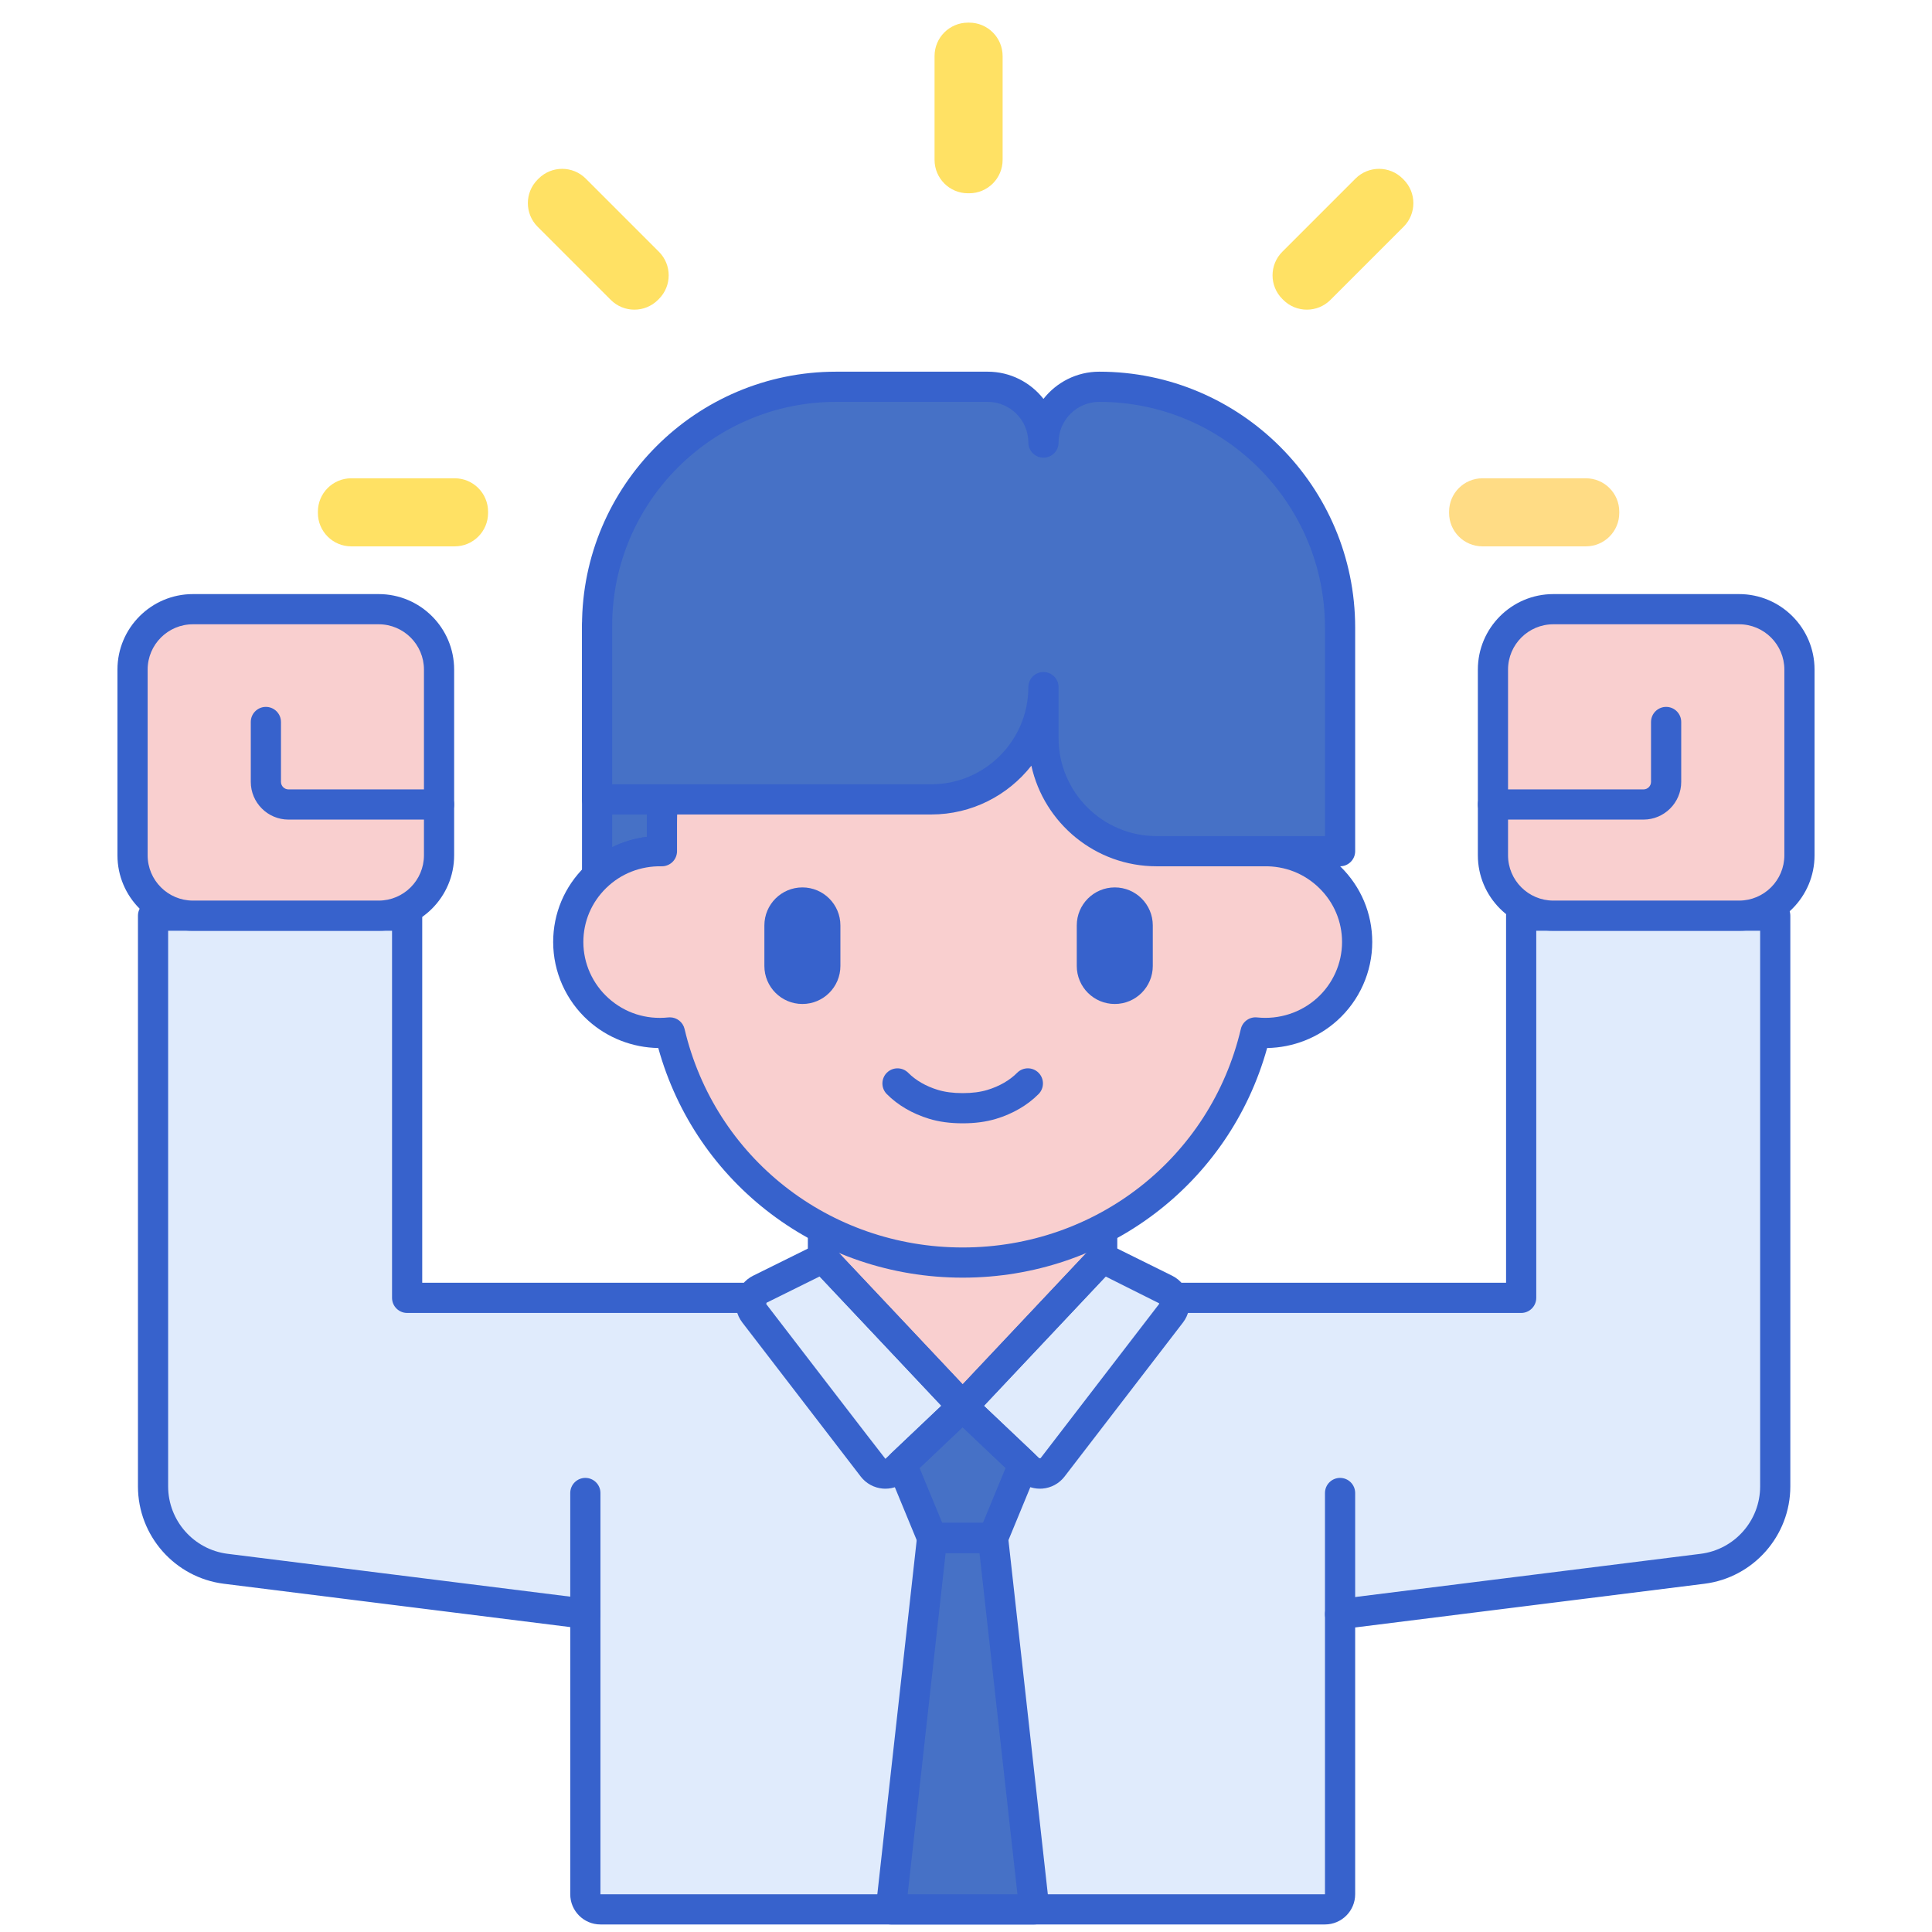<?xml version="1.0" encoding="utf-8"?>
<!-- Generator: Adobe Illustrator 24.0.0, SVG Export Plug-In . SVG Version: 6.00 Build 0)  -->
<svg version="1.1" id="Layer_1" xmlns="http://www.w3.org/2000/svg" xmlns:xlink="http://www.w3.org/1999/xlink" x="0px" y="0px"
	 viewBox="0 0 256 256" enable-background="new 0 0 256 256" xml:space="preserve">
<g>
	<g>
		<g>
			<path fill="#FFE164" d="M169.914,39.613l0.124,0.124c1.727,1.727,4.527,1.727,6.254,0l9.691-9.691
				c1.727-1.727,1.727-4.527,0-6.254l-0.124-0.124c-1.727-1.727-4.527-1.727-6.254,0l-9.691,9.691
				C168.187,35.086,168.187,37.886,169.914,39.613z"/>
		</g>
		<g>
			<path fill="#FFE164" d="M128.424,25.61h-0.163c-2.446,0-4.428-1.983-4.428-4.428V7.428c0-2.446,1.983-4.428,4.428-4.428h0.163
				c2.446,0,4.428,1.983,4.428,4.428v13.754C132.853,23.628,130.87,25.61,128.424,25.61z"/>
		</g>
		<g>
			<path fill="#FFE164" d="M87.309,39.613l-0.124,0.124c-1.727,1.727-4.527,1.727-6.254,0l-9.691-9.691
				c-1.727-1.727-1.727-4.527,0-6.254l0.124-0.124c1.727-1.727,4.527-1.727,6.254,0l9.691,9.691
				C89.036,35.086,89.036,37.886,87.309,39.613z"/>
		</g>
		<g>
			<path fill="#FFDC85" d="M192.012,67.973v-0.175c0-2.442,1.98-4.422,4.422-4.422h13.705c2.442,0,4.422,1.98,4.422,4.422v0.175
				c0,2.442-1.98,4.422-4.422,4.422h-13.705C193.992,72.395,192.012,70.415,192.012,67.973z"/>
		</g>
		<g>
			<path fill="#FFE164" d="M42.123,67.973v-0.175c0-2.442,1.98-4.422,4.422-4.422H60.25c2.442,0,4.422,1.98,4.422,4.422v0.175
				c0,2.442-1.98,4.422-4.422,4.422H46.545C44.103,72.395,42.123,70.415,42.123,67.973z"/>
		</g>
	</g>
	<g>
		<path fill="#E0EBFC" d="M235.228,121.333h-33.667v50.639h-23.994h-25.424h-48.778H77.561H53.947v-50.639H20.28v75.624
			c0,5.547,4.13,10.226,9.634,10.915l47.646,5.961V251c0,1.105,0.895,2,2,2h96.006c1.105,0,2-0.895,2-2v-37.12l48.026-6.008
			c5.504-0.689,9.634-5.368,9.634-10.915V121.333z"/>
	</g>
	<g>
		<path fill="#3762CC" d="M175.566,255H79.561c-2.206,0-4-1.794-4-4v-35.402l-45.894-5.742c-6.491-0.813-11.387-6.358-11.387-12.899
			v-75.624c0-1.104,0.896-2,2-2h33.667c1.104,0,2,0.896,2,2v48.639h143.614v-48.639c0-1.104,0.896-2,2-2h33.666c1.104,0,2,0.896,2,2
			v75.624c0,6.542-4.895,12.087-11.386,12.899l-46.275,5.79V251C179.566,253.206,177.772,255,175.566,255z M22.28,123.333v73.624
			c0,4.529,3.389,8.368,7.883,8.931l47.646,5.96c1.001,0.125,1.752,0.976,1.752,1.984V251h96.006v-37.12
			c0-1.009,0.751-1.859,1.752-1.984l48.027-6.008c4.493-0.563,7.882-4.402,7.882-8.931v-73.624h-29.666v48.639c0,1.104-0.896,2-2,2
			H53.947c-1.104,0-2-0.896-2-2v-48.639H22.28z"/>
	</g>
	<g>
		<path fill="#E0EBFC" d="M109.046,166.689l-8.363,4.14c-1.196,0.592-1.552,2.129-0.739,3.187l15.695,20.417
			c0.765,0.995,2.222,1.11,3.133,0.247l8.791-8.324L109.046,166.689z"/>
	</g>
	<g>
		<polygon fill="#F9CFCF" points="146.046,166.689 146.046,150.611 109.046,150.611 109.046,166.689 109.046,166.689 
			127.564,186.355 146.082,166.689 		"/>
	</g>
	<g>
		<path fill="#E0EBFC" d="M146.064,166.689l8.363,4.14c1.196,0.592,1.552,2.129,0.739,3.187l-15.695,20.417
			c-0.765,0.995-2.222,1.11-3.133,0.247l-8.791-8.324L146.064,166.689z"/>
	</g>
	<g>
		<path fill="#4671C6" d="M127.546,186.355l-8.069,7.657l4.034,9.776c2.92,0,5.149,0,8.069,0l4.034-9.776L127.546,186.355z"/>
	</g>
	<g>
		<polygon fill="#4671C6" points="131.58,203.788 127.546,203.788 123.511,203.788 118.039,253 127.546,253 137.052,253 		"/>
	</g>
	<g>
		<path fill="#3762CC" d="M127.563,188.355L127.563,188.355c-0.552,0-1.078-0.228-1.456-0.629l-18.518-19.666
			c-0.35-0.371-0.544-0.861-0.544-1.371V150.61c0-1.104,0.896-2,2-2h37c1.104,0,2,0.896,2,2v15.7c0.12,0.623-0.062,1.276-0.508,1.75
			l-18.519,19.666C128.642,188.128,128.114,188.355,127.563,188.355z M111.046,165.896l16.518,17.542l16.482-17.503V152.61h-33
			V165.896z"/>
	</g>
	<g>
		<path fill="#4671C6" d="M87.709,112.788v-3.732c0-10.025,3.776-19.172,9.987-26.137H79.119v33.148
			C81.339,113.989,84.352,112.72,87.709,112.788z"/>
	</g>
	<g>
		<path fill="#3762CC" d="M79.118,118.067c-0.27,0-0.54-0.054-0.796-0.165c-0.731-0.317-1.204-1.038-1.204-1.835V82.919
			c0-1.104,0.896-2,2-2h18.577c0.788,0,1.503,0.463,1.825,1.182s0.192,1.561-0.332,2.149c-6.113,6.856-9.479,15.665-9.479,24.806
			v3.732c0,0.538-0.216,1.052-0.601,1.428c-0.384,0.376-0.928,0.586-1.439,0.571c-2.701-0.059-5.238,0.918-7.185,2.74
			C80.106,117.881,79.616,118.067,79.118,118.067z M81.118,84.919v27.346c1.434-0.714,2.982-1.179,4.591-1.375v-1.834
			c0-8.697,2.751-17.123,7.817-24.137H81.118z"/>
	</g>
	<g>
		<path fill="#F9CFCF" d="M167.419,112.788v-3.732c0-21.813-17.844-39.496-39.855-39.496l0,0c-22.011,0-39.855,17.683-39.855,39.496
			v3.732c-6.921-0.14-12.411,5.373-12.411,12.037c0,7.116,6.212,12.745,13.464,11.978c4.113,17.474,19.919,30.493,38.802,30.493
			c18.884,0,34.69-13.02,38.802-30.493c7.242,0.766,13.464-4.852,13.464-11.978C179.83,118.158,174.335,112.648,167.419,112.788z"/>
	</g>
	<g>
		<path fill="#3762CC" d="M127.559,148.845c-1.666,0-3.123-0.197-4.452-0.601c-2.207-0.672-4.146-1.804-5.604-3.275
			c-0.777-0.784-0.772-2.05,0.012-2.829c0.784-0.777,2.05-0.772,2.828,0.011c0.994,1.002,2.354,1.786,3.929,2.265
			c0.946,0.288,2.022,0.428,3.288,0.428s2.342-0.14,3.289-0.428c1.576-0.48,2.935-1.263,3.928-2.265
			c0.776-0.785,2.044-0.791,2.828-0.012c0.784,0.778,0.79,2.044,0.012,2.829c-1.457,1.47-3.395,2.603-5.603,3.275
			C130.681,148.648,129.225,148.845,127.559,148.845z"/>
	</g>
	<g>
		<path fill="#3762CC" d="M147.714,133.033L147.714,133.033c-2.782,0-5.037-2.255-5.037-5.037v-5.373
			c0-2.782,2.255-5.037,5.037-5.037h0c2.782,0,5.037,2.255,5.037,5.037v5.373C152.751,130.777,150.496,133.033,147.714,133.033z"/>
	</g>
	<g>
		<path fill="#3762CC" d="M106.321,133.033L106.321,133.033c-2.782,0-5.037-2.255-5.037-5.037v-5.373
			c0-2.782,2.255-5.037,5.037-5.037h0c2.782,0,5.037,2.255,5.037,5.037v5.373C111.358,130.777,109.103,133.033,106.321,133.033z"/>
	</g>
	<g>
		<path fill="#3762CC" d="M127.563,169.296c-18.992,0-35.347-12.429-40.337-30.427c-3.419-0.058-6.727-1.338-9.279-3.635
			c-2.955-2.659-4.649-6.453-4.649-10.409c0-3.787,1.496-7.338,4.212-10c2.249-2.204,5.106-3.564,8.199-3.936v-1.833
			c0-22.881,18.775-41.496,41.854-41.496s41.855,18.615,41.855,41.496v1.833c3.093,0.371,5.95,1.732,8.199,3.936
			c2.716,2.662,4.212,6.213,4.212,10c0,3.957-1.694,7.75-4.648,10.408c-2.554,2.297-5.861,3.579-9.28,3.636
			C162.909,156.867,146.555,169.296,127.563,169.296z M88.764,134.803c0.918,0,1.73,0.631,1.945,1.542
			c4.011,17.046,19.166,28.951,36.854,28.951c17.688,0,32.843-11.905,36.855-28.952c0.231-0.98,1.162-1.64,2.157-1.53
			c2.9,0.305,5.784-0.625,7.93-2.554c2.112-1.901,3.324-4.611,3.324-7.435c0-2.703-1.069-5.24-3.012-7.143
			c-1.962-1.923-4.535-2.952-7.359-2.895c-0.51,0.011-1.056-0.195-1.439-0.571c-0.385-0.376-0.601-0.891-0.601-1.428v-3.732
			c0-20.675-16.981-37.496-37.855-37.496c-20.873,0-37.854,16.82-37.854,37.496v3.732c0,0.538-0.217,1.052-0.601,1.428
			c-0.384,0.376-0.928,0.586-1.439,0.571c-2.807-0.047-5.397,0.971-7.359,2.894c-1.942,1.903-3.012,4.44-3.012,7.144
			c0,2.824,1.212,5.534,3.325,7.436c2.175,1.958,4.986,2.864,7.929,2.554C88.622,134.807,88.693,134.803,88.764,134.803z"/>
	</g>
	<g>
		<path fill="#4671C6" d="M145.659,51.25L145.659,51.25c-4.084,0-7.394,3.31-7.394,7.394c0-4.084-3.31-7.394-7.394-7.394h-20.082
			c-17.491,0-31.67,14.179-31.67,31.67v23.003h44.272c8.215,0,14.875-6.66,14.875-14.875v6.753c0,8.277,6.71,14.987,14.987,14.987
			h24.315V83.158C177.567,65.536,163.281,51.25,145.659,51.25z"/>
	</g>
	<g>
		<path fill="#3762CC" d="M177.566,114.788h-24.314c-8.111,0-14.913-5.714-16.591-13.329c-3.092,3.933-7.892,6.463-13.271,6.463
			H79.118c-1.104,0-2-0.896-2-2V82.92c0-18.565,15.104-33.67,33.67-33.67h20.083c2.998,0,5.673,1.412,7.394,3.605
			c1.722-2.193,4.396-3.605,7.395-3.605c18.696,0,33.907,15.211,33.907,33.908v29.63
			C179.566,113.893,178.671,114.788,177.566,114.788z M140.265,91.048v6.753c0,7.161,5.826,12.986,12.987,12.986h22.314v-27.63
			c0-16.491-13.416-29.908-29.907-29.908c-2.975,0-5.395,2.42-5.395,5.394c0,1.104-0.896,2-2,2s-2-0.896-2-2
			c0-2.974-2.42-5.394-5.394-5.394h-20.083c-16.36,0-29.67,13.31-29.67,29.67v21.003h42.271c7.1,0,12.875-5.775,12.875-12.875
			c0-1.104,0.896-2,2-2S140.265,89.944,140.265,91.048z"/>
	</g>
	<path fill="#3762CC" d="M129.02,184.984l-18.518-19.666c-0.604-0.641-1.553-0.811-2.344-0.421l-8.363,4.14
		c-1.108,0.549-1.904,1.555-2.183,2.76c-0.279,1.205-0.008,2.458,0.746,3.438l15.695,20.417c0.709,0.922,1.78,1.503,2.939,1.595
		c0.108,0.009,0.216,0.013,0.323,0.013c1.048,0,2.064-0.401,2.831-1.127l8.791-8.324C129.739,187.05,129.775,185.787,129.02,184.984
		z M117.321,193.304c-0.148-0.14-15.666-20.345-15.791-20.507c0,0,0.04-0.176,0.04-0.176l7.035-3.482l16.135,17.135
		C124.618,186.391,117.44,193.185,117.321,193.304z"/>
	<g>
		<path fill="#3762CC" d="M137.793,197.259c-1.048,0-2.064-0.401-2.831-1.126l-8.791-8.325c-0.801-0.758-0.837-2.021-0.081-2.823
			l18.519-19.666c0.604-0.641,1.552-0.812,2.344-0.421l8.362,4.14c1.107,0.549,1.903,1.554,2.183,2.759
			c0.28,1.205,0.008,2.458-0.745,3.439l-15.696,20.417c-0.709,0.922-1.78,1.503-2.939,1.594
			C138.008,197.255,137.9,197.259,137.793,197.259z M130.369,186.274l7.343,6.953c0,0,0.172-0.014,0.172-0.014l15.696-20.417
			c0.01-0.012,0.033-0.043,0.021-0.097l-7.101-3.556L130.369,186.274z"/>
	</g>
	<g>
		<path fill="#3762CC" d="M131.58,205.789h-8.068c-0.81,0-1.54-0.488-1.849-1.237l-4.035-9.776
			c-0.315-0.765-0.128-1.645,0.472-2.214l8.069-7.657c0.771-0.732,1.982-0.732,2.754,0l8.069,7.657
			c0.6,0.569,0.787,1.449,0.472,2.214l-4.035,9.776C133.12,205.3,132.39,205.789,131.58,205.789z M124.85,201.789h5.393l3.001-7.27
			l-5.697-5.406l-5.697,5.406L124.85,201.789z"/>
	</g>
	<g>
		<path fill="#3762CC" d="M137.053,255h-19.014c-0.569,0-1.111-0.242-1.49-0.666c-0.38-0.424-0.561-0.99-0.497-1.555l5.473-49.211
			c0.112-1.013,0.969-1.779,1.987-1.779h8.068c1.019,0,1.875,0.766,1.987,1.779l5.473,49.211c0.063,0.565-0.117,1.131-0.497,1.555
			C138.164,254.758,137.622,255,137.053,255z M120.273,251h14.545l-5.028-45.211h-4.488L120.273,251z"/>
	</g>
	<g>
		<path fill="#3762CC" d="M77.561,215.833c-1.104,0-2-0.896-2-2v-16.003c0-1.104,0.896-2,2-2s2,0.896,2,2v16.003
			C79.561,214.937,78.665,215.833,77.561,215.833z"/>
	</g>
	<g>
		<path fill="#3762CC" d="M177.566,215.88c-1.104,0-2-0.896-2-2v-16.051c0-1.104,0.896-2,2-2s2,0.896,2,2v16.051
			C179.566,214.985,178.671,215.88,177.566,215.88z"/>
	</g>
	<g>
		<path fill="#F9CFCF" d="M50.177,121.333H25.564c-4.418,0-8-3.582-8-8V88.72c0-4.418,3.582-8,8-8h24.613c4.418,0,8,3.582,8,8
			v24.613C58.177,117.752,54.595,121.333,50.177,121.333z"/>
	</g>
	<g>
		<path fill="#3762CC" d="M58.177,108.6H38.23c-2.757,0-5-2.243-5-5v-7.934c0-1.104,0.896-2,2-2s2,0.896,2,2v7.934
			c0,0.551,0.448,1,1,1h19.946c1.104,0,2,0.896,2,2S59.281,108.6,58.177,108.6z"/>
	</g>
	<g>
		<path fill="#F9CFCF" d="M205.823,121.333h24.613c4.418,0,8-3.582,8-8V88.72c0-4.418-3.582-8-8-8h-24.613c-4.418,0-8,3.582-8,8
			v24.613C197.823,117.752,201.405,121.333,205.823,121.333z"/>
	</g>
	<g>
		<path fill="#3762CC" d="M217.77,108.6h-19.946c-1.104,0-2-0.896-2-2s0.896-2,2-2h19.946c0.552,0,1-0.449,1-1v-7.934
			c0-1.104,0.896-2,2-2s2,0.896,2,2v7.934C222.77,106.357,220.526,108.6,217.77,108.6z"/>
	</g>
	<g>
		<path fill="#3762CC" d="M50.177,123.333H25.563c-5.514,0-10-4.486-10-10V88.72c0-5.514,4.486-10,10-10h24.613
			c5.514,0,10,4.486,10,10v24.613C60.177,118.848,55.69,123.333,50.177,123.333z M25.563,82.72c-3.309,0-6,2.691-6,6v24.613
			c0,3.309,2.691,6,6,6h24.613c3.309,0,6-2.691,6-6V88.72c0-3.309-2.691-6-6-6H25.563z"/>
	</g>
	<g>
		<path fill="#3762CC" d="M230.437,123.333h-24.613c-5.514,0-10-4.486-10-10V88.72c0-5.514,4.486-10,10-10h24.613
			c5.514,0,10,4.486,10,10v24.613C240.437,118.848,235.95,123.333,230.437,123.333z M205.823,82.72c-3.309,0-6,2.691-6,6v24.613
			c0,3.309,2.691,6,6,6h24.613c3.309,0,6-2.691,6-6V88.72c0-3.309-2.691-6-6-6H205.823z"/>
	</g>
</g>
</svg>
